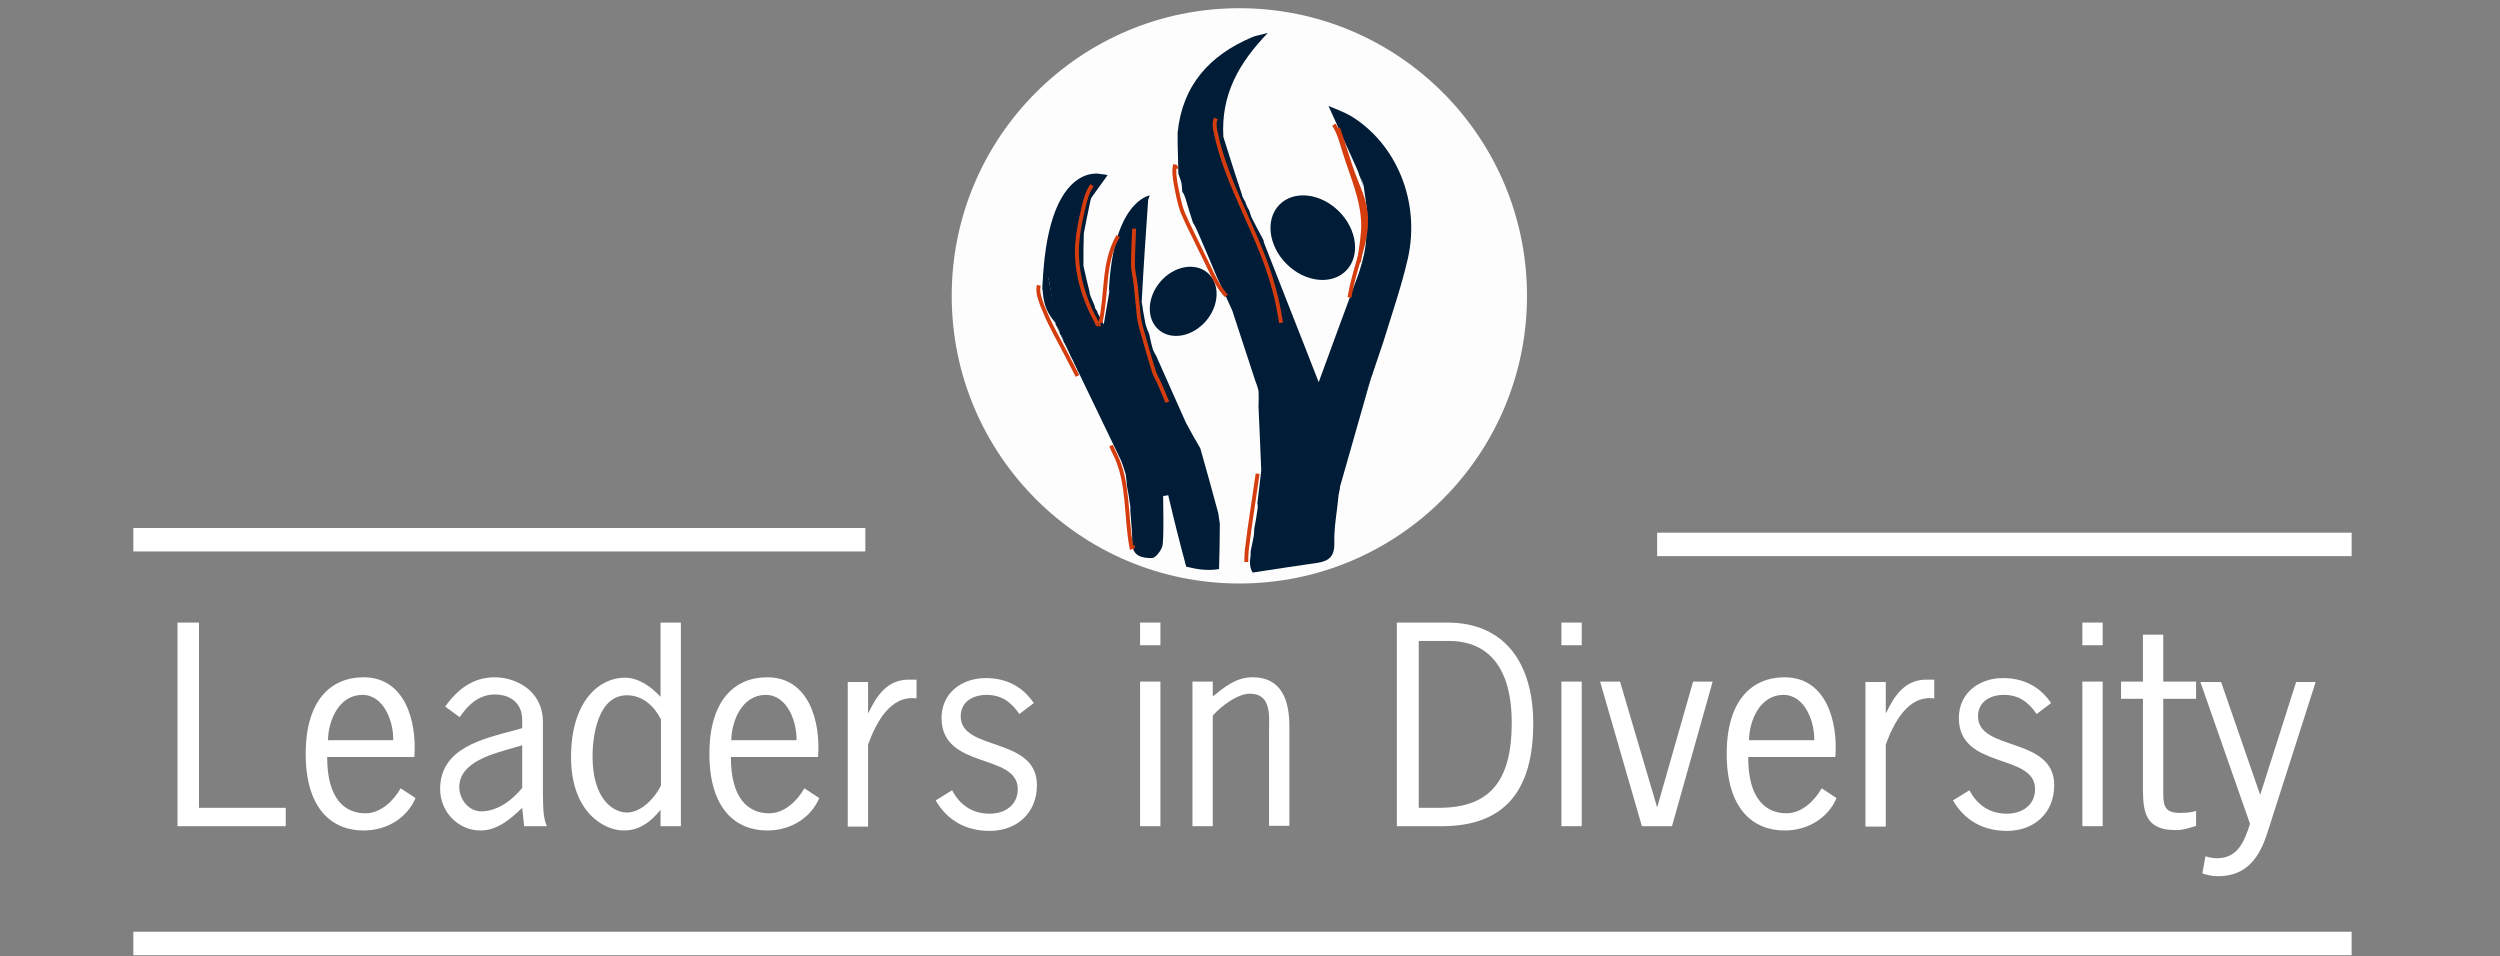 <?xml version="1.0" encoding="UTF-8" standalone="no"?><!DOCTYPE svg PUBLIC "-//W3C//DTD SVG 1.1//EN" "http://www.w3.org/Graphics/SVG/1.1/DTD/svg11.dtd"><svg width="100%" height="100%" viewBox="0 0 1875 717" version="1.1" xmlns="http://www.w3.org/2000/svg" xmlns:xlink="http://www.w3.org/1999/xlink" xml:space="preserve" xmlns:serif="http://www.serif.com/" style="fill-rule:evenodd;clip-rule:evenodd;stroke-miterlimit:10;"><rect x="0" y="0" width="1875" height="717" fill="#808080" stroke="none"/><rect id="Artboard1" x="0" y="0" width="1875" height="716.667" style="fill:none;"/><clipPath id="_clip1"><rect x="0" y="0" width="1875" height="716.667"/></clipPath><g clip-path="url(#_clip1)"><g id="Layer_1_00000101089332188104292440000005278250963319905422_"><g><path d="M148.95,605.869l65.365,0l-0,13.777l-81.193,-0l0,-152.713l16.121,-0l0,138.936l-0.293,0Z" style="fill:#fff;fill-rule:nonzero;"/><path d="M245.385,568.057c0,31.07 13.19,41.916 28.725,41.916c11.432,-0 21.105,-9.38 26.381,-18.76l11.138,7.328c-5.862,14.07 -20.518,24.329 -38.984,24.329c-24.036,-0 -43.381,-16.708 -43.381,-57.451c-0,-40.743 19.345,-57.45 43.381,-57.45c31.363,-0 40.157,33.415 38.105,59.795l-65.365,0l0,0.293Zm49.537,-12.897c0.293,-14.069 -7.035,-34.001 -23.156,-34.001c-17.294,-0 -25.502,18.759 -25.795,34.001l48.951,0Z" style="fill:#fff;fill-rule:nonzero;"/><path d="M393.115,619.646l-1.465,-13.777c-8.794,8.5 -18.76,17.001 -31.364,17.001c-16.707,-0 -30.191,-14.07 -30.191,-31.07c0,-31.071 32.536,-37.812 56.572,-44.261l4.983,-1.465l-0,-6.156c-0,-12.311 -8.501,-19.052 -20.518,-19.052c-12.018,-0 -20.225,7.914 -26.381,17l-10.845,-7.914c9.087,-12.897 20.811,-21.983 37.226,-21.983c14.655,-0 36.053,9.086 36.053,33.708l-0,53.933c0.293,7.914 -0.293,16.415 2.931,24.036l-17.001,-0Zm-7.621,-58.917c-14.656,4.397 -41.036,10.259 -41.036,29.605c0,9.087 7.035,18.173 16.415,18.173c12.31,0 23.449,-8.5 30.777,-17.587l-0,-31.949l-6.156,1.758Z" style="fill:#fff;fill-rule:nonzero;"/><path d="M495.412,466.933l15.242,-0l0,152.713l-15.242,-0l0,-12.311c-7.327,9.086 -15.828,15.535 -27.552,15.535c-14.656,-0 -39.571,-13.483 -39.571,-55.106c0,-42.502 21.691,-59.502 40.157,-59.502c10.552,-0 19.932,6.741 26.966,14.362l0,-55.691Zm0,72.106c-4.689,-9.38 -13.483,-17.587 -25.208,-17.587c-21.397,-0 -25.794,29.605 -25.794,45.726c0,31.949 15.242,42.209 25.794,42.209c10.846,-0 21.105,-11.139 25.502,-20.225l-0,-50.123l-0.294,-0Z" style="fill:#fff;fill-rule:nonzero;"/><path d="M548.173,568.057c0,31.07 13.19,41.916 28.725,41.916c11.432,-0 21.105,-9.38 26.381,-18.76l11.138,7.328c-5.862,14.07 -20.518,24.329 -38.984,24.329c-24.036,-0 -43.381,-16.708 -43.381,-57.451c-0,-40.743 19.345,-57.45 43.381,-57.45c31.363,-0 40.157,33.415 38.105,59.795l-65.365,0l0,0.293Zm49.243,-12.897c0.294,-14.069 -7.034,-34.001 -23.156,-34.001c-17.293,-0 -25.501,18.759 -25.794,34.001l48.95,0Z" style="fill:#fff;fill-rule:nonzero;"/><path d="M651.057,534.642l0.293,0c6.155,-12.897 14.069,-24.915 30.191,-24.915l5.862,0l-0,14.07c-19.932,-2.638 -30.484,18.759 -36.346,34.587l-0,61.555l-15.242,-0l-0,-108.453l15.242,0l-0,23.156Z" style="fill:#fff;fill-rule:nonzero;"/><path d="M764.492,535.521c-6.155,-9.086 -13.483,-14.362 -24.622,-14.362c-9.965,-0 -19.345,4.983 -19.345,16.121c-0,26.381 57.157,14.949 57.157,51.588c0,21.105 -15.242,34.295 -35.467,34.295c-17.587,-0 -31.656,-7.621 -40.449,-22.863l12.31,-7.621c5.863,11.138 15.242,17.587 28.139,17.587c11.139,-0 21.105,-6.156 21.105,-18.466c-0,-27.26 -57.158,-14.363 -57.158,-53.347c0,-18.76 15.242,-29.898 33.122,-29.898c15.242,-0 27.553,6.155 36.053,18.759l-10.845,8.207Z" style="fill:#fff;fill-rule:nonzero;"/><path d="M870.307,483.933l-15.242,0l-0,-17l15.242,-0l-0,17Zm-0,135.713l-15.242,-0l-0,-108.453l15.242,-0l-0,108.453Z" style="fill:#fff;fill-rule:nonzero;"/><path d="M909.584,619.646l-15.242,-0l0,-108.453l15.242,-0l0,11.138c9.087,-7.328 17.587,-14.362 29.898,-14.362c15.242,-0 27.553,8.5 27.553,36.639l-0,74.744l-15.242,0l-0,-70.933c-0,-11.432 2.052,-28.14 -14.363,-28.14c-9.38,0 -21.69,9.38 -27.846,16.415l0,82.952Z" style="fill:#fff;fill-rule:nonzero;"/><path d="M1085.45,466.933c44.261,-0 64.486,31.949 64.486,75.623c-0,48.657 -19.932,77.09 -68.589,77.09l-33.709,-0l0,-152.713l37.812,-0Zm-21.69,138.936l15.242,0c38.105,0 54.812,-19.639 54.812,-63.899c0,-38.984 -15.828,-61.261 -47.191,-61.261l-22.57,-0l-0,125.16l-0.293,0Z" style="fill:#fff;fill-rule:nonzero;"/><path d="M1186.29,483.933l-15.242,0l-0,-17l15.242,-0l-0,17Zm-0,135.713l-15.242,-0l-0,-108.453l15.242,-0l-0,108.453Z" style="fill:#fff;fill-rule:nonzero;"/><path d="M1254,619.646l-22.57,-0l-31.364,-108.453l14.949,-0l27.846,94.383l26.967,-94.383l14.656,-0l-30.484,108.453Z" style="fill:#fff;fill-rule:nonzero;"/><path d="M1311.15,568.057c0,31.07 13.19,41.916 28.725,41.916c11.432,-0 21.105,-9.38 26.381,-18.76l11.138,7.328c-5.862,14.07 -20.518,24.329 -38.984,24.329c-24.036,-0 -43.381,-16.708 -43.381,-57.451c-0,-40.743 19.345,-57.45 43.381,-57.45c31.363,-0 40.157,33.415 38.105,59.795l-65.365,0l0,0.293Zm49.536,-12.897c0.294,-14.069 -7.034,-34.001 -23.156,-34.001c-17.293,-0 -25.501,18.759 -25.794,34.001l48.95,0Z" style="fill:#fff;fill-rule:nonzero;"/><path d="M1414.33,534.642l0.293,0c6.155,-12.897 14.069,-24.915 30.191,-24.915l5.862,0l-0,14.07c-19.932,-2.638 -30.484,18.759 -36.346,34.587l-0,61.555l-15.242,-0l-0,-108.453l15.242,0l-0,23.156Z" style="fill:#fff;fill-rule:nonzero;"/><path d="M1527.47,535.521c-6.155,-9.086 -13.483,-14.362 -24.622,-14.362c-9.966,-0 -19.345,4.983 -19.345,16.121c-0,26.381 57.157,14.949 57.157,51.588c0,21.105 -15.242,34.295 -35.467,34.295c-17.587,-0 -31.656,-7.621 -40.45,-22.863l12.311,-7.621c5.863,11.138 15.242,17.587 28.139,17.587c11.139,-0 21.105,-6.156 21.105,-18.466c-0,-27.26 -57.158,-14.363 -57.158,-53.347c0,-18.76 15.242,-29.898 33.122,-29.898c15.242,-0 27.553,6.155 36.053,18.759l-10.845,8.207Z" style="fill:#fff;fill-rule:nonzero;"/><path d="M1577.01,483.933l-15.241,0l-0,-17l15.241,-0l0,17Zm0,135.713l-15.241,-0l-0,-108.453l15.241,-0l0,108.453Z" style="fill:#fff;fill-rule:nonzero;"/><path d="M1622.44,511.193l24.622,-0l0,12.897l-24.622,-0l0,68.003c0,10.552 -0.293,17.587 12.311,17.587c4.397,-0 8.501,-0.293 12.311,-1.466l0,11.138c-4.983,1.759 -9.966,3.225 -15.242,3.225c-25.794,-0 -24.622,-17.587 -24.622,-37.226l0,-61.261l-16.414,-0l-0,-12.897l16.414,-0l0,-35.174l15.242,0l0,35.174Z" style="fill:#fff;fill-rule:nonzero;"/><path d="M1700.7,624.042c-5.862,18.76 -15.535,33.122 -37.226,33.122c-4.396,0 -7.621,-0.879 -11.724,-2.052l2.345,-12.897c2.638,0.88 5.569,1.466 8.793,1.466c15.535,-0 20.518,-12.897 24.622,-25.794l-37.226,-106.401l15.535,0l29.312,84.71l26.967,-84.71l14.655,0l-36.053,112.556Z" style="fill:#fff;fill-rule:nonzero;"/></g><path d="M100,707.58l1663.72,0" style="fill:none;fill-rule:nonzero;stroke:#fff;stroke-width:17.59px;"/><circle cx="929.516" cy="221.888" r="215.733" style="fill:#fefdfd;"/><path d="M1245.2,405.085c0.879,0 0.879,1.466 0.879,2.052c-0.586,0.586 -0.879,0.586 -2.051,0.586c-0.293,-0.879 -0,-1.758 1.172,-2.638Z" style="fill:#6a1330;fill-rule:nonzero;"/><path d="M1003.97,371.084c-1.172,12.604 -3.517,24.328 -3.224,35.76c0.293,9.966 -3.517,13.776 -12.311,15.242c-16.121,2.345 -31.949,4.69 -48.95,7.328c-1.466,-2.345 -2.052,-4.69 -2.052,-8.794c0.586,-3.517 0.586,-5.569 0.586,-7.328c0.587,-3.224 1.466,-6.448 2.345,-11.431c0.293,-2.638 0.293,-3.811 0.293,-4.983c0.88,-4.69 1.759,-9.673 2.638,-16.121c0,-2.052 0,-2.638 -0.293,-2.932c0.88,-7.327 1.759,-14.948 2.931,-24.914c-0.586,-17.587 -1.465,-32.536 -2.051,-47.778c-0,-3.224 0.293,-6.742 -0,-12.018c-0.88,-3.81 -1.759,-5.569 -2.345,-7.328c-5.569,-17 -11.139,-34.001 -17.294,-52.76c-4.104,-9.38 -7.914,-17.294 -11.432,-24.915c-4.689,-11.139 -9.379,-22.57 -14.948,-35.174c-1.466,-3.224 -2.345,-4.69 -3.225,-6.155c-1.758,-5.57 -3.517,-10.846 -5.569,-18.174c-0.879,-2.638 -1.465,-3.81 -2.345,-4.689c0,-1.466 -0.293,-3.225 -0.586,-6.449c-0.879,-3.517 -1.759,-5.276 -2.345,-7.035c0,-3.224 -0.293,-6.448 -0.293,-12.017c-0.293,-7.621 -0.293,-13.191 -0.293,-18.76c3.517,-35.76 24.035,-58.33 55.985,-71.813c2.638,-1.173 5.862,-1.466 11.724,-3.224c-21.983,22.863 -35.173,46.312 -33.415,77.968c4.983,15.829 9.38,29.898 14.07,43.674c-0,0 -0,-0.293 -0,0.587c0.879,2.052 1.759,3.517 2.638,4.983c-0,-0 -0,-0.293 -0,0.586c0.879,2.345 1.759,3.81 2.638,5.276c0.293,1.172 0.879,2.638 1.759,5.276c3.517,6.742 6.155,12.018 9.086,17.294c0,-0 0,0.586 0.293,1.759c13.19,34.001 26.381,66.83 41.036,104.642c10.553,-29.019 20.225,-55.106 30.191,-82.073c7.621,-23.449 4.69,-28.432 6.156,-45.139c-0,-2.052 -2.052,-16.122 -2.638,-20.225c-1.759,-6.742 -2.638,-4.983 -3.811,-9.966c-7.328,-16.122 -14.656,-32.536 -22.57,-49.83c5.569,2.345 11.139,4.397 16.415,7.328c34.587,20.811 52.76,64.485 43.088,107.28c-4.69,20.518 -11.725,40.743 -18.467,62.727c-4.983,14.656 -9.379,27.846 -13.776,40.743c-0,-0 0.293,0.293 -0.293,0.586c-2.345,5.569 -3.811,10.552 -4.983,15.535c-0,0 0.586,0.293 -0.293,0.586c-1.173,2.052 -1.466,3.811 -1.759,5.277c-0.586,1.465 -1.465,2.638 -2.638,5.569c-3.224,13.776 -6.155,25.794 -8.793,38.105c0.293,2.931 -0.293,4.983 -0.88,7.914Z" style="fill:#001c36;fill-rule:nonzero;"/><path d="M889.652,425.017c-4.983,-18.466 -9.379,-36.053 -13.483,-53.64c-1.172,0.293 -2.638,0.586 -3.81,0.586c-0,12.018 0.586,24.329 -0.294,36.053c-0.293,4.104 -5.276,10.553 -8.207,10.553c-6.741,-0 -14.949,-1.173 -14.656,-11.725c0,-6.449 -0.586,-12.604 -1.172,-20.225c-0.293,-2.345 -0.293,-3.517 -0.293,-6.742c-0.879,-6.741 -1.759,-11.431 -2.638,-16.121c-0,-2.052 -0.293,-4.104 -0.88,-8.207c-2.344,-7.914 -4.396,-13.777 -6.448,-19.639c-0,0 -0.293,0.293 -0,-0.586c-0.586,-2.345 -1.172,-3.811 -2.052,-4.983c0,-0 -0.879,-0 -0.586,-0.88c-0.879,-2.931 -2.052,-4.689 -3.224,-6.741c-0,-0 -0.293,0.293 -0,-0.586c-0.88,-2.052 -1.759,-3.518 -2.638,-4.69c-0,-0 -0.293,0.293 -0,-0.586c-0.293,-1.466 -0.88,-2.052 -1.466,-2.932c0,0 -0.879,0.293 -0.586,-0.879c-0.88,-2.345 -2.052,-3.81 -2.931,-5.276c-0,-0 -0,-0.586 -0.293,-1.759c-2.052,-3.517 -3.518,-5.862 -5.277,-8.207c0,0 0,0.293 0,-0.586c-0.879,-2.052 -1.758,-3.518 -2.931,-4.69c0,-0 -0.293,0.293 0,-0.586c-0.879,-2.052 -1.758,-3.518 -2.638,-4.69c0,-0 -0.293,0.293 0,-0.586c-0.586,-1.466 -0.879,-2.052 -1.465,-2.931c-0,-0 -0,0.293 -0,-0.587c-1.173,-2.052 -1.759,-3.517 -2.638,-4.69c-0,0 -0.88,0.88 -0.587,-0.293c-0.879,-2.638 -1.758,-4.103 -2.638,-5.569c0,0 0,-0.879 -0.293,-1.759c-0.879,-1.758 -1.465,-2.344 -2.052,-3.224c0,0 -0.586,0.586 -0.293,-0.586c-1.465,-4.104 -3.224,-7.328 -4.983,-10.259c0,-0 -0.586,0.879 -0.293,-0.586c-0.879,-2.931 -1.758,-4.397 -2.931,-5.863c0,0 0,-0.586 -0.293,-1.758c-1.172,-2.345 -2.052,-3.811 -2.931,-5.276c-0,-0 -0.293,0.293 -0,-0.88c-2.345,-15.828 -4.69,-30.484 -7.328,-45.139c0.293,-2.052 0.879,-4.104 1.466,-8.208c0.586,-4.103 1.172,-6.155 1.465,-8.207c0,0 0,-0.293 0.586,-1.465c1.173,-2.932 1.759,-4.983 2.052,-7.035c0,-0 0,-0.293 0.586,-0.88c0.88,-1.758 1.173,-2.931 2.052,-4.396c0.88,-1.759 1.466,-3.225 1.759,-4.69c0.879,-1.173 1.759,-2.345 3.517,-4.69c1.466,-2.638 2.345,-4.104 3.225,-5.569c-0,-0 -0,-0.293 0.586,-0.88c1.172,-1.172 1.465,-1.758 1.465,-2.638c0,0 -0.293,-0.293 0.293,-0.293c1.173,-0.879 1.759,-1.758 2.052,-2.931c0.88,0 1.466,-0.586 2.638,-2.345c1.173,-1.758 1.759,-2.638 2.052,-3.517c1.466,-1.173 3.224,-2.638 6.156,-4.69c1.758,2.931 2.344,6.449 2.931,10.259c-0.293,1.172 -0.587,2.345 -1.466,5.276c-2.052,9.38 -3.517,17.001 -4.983,24.622c-0.293,7.328 -0.293,14.949 -0.293,24.328c1.759,8.208 3.224,14.07 4.69,19.932c-0,0 -0,-0.293 -0,0.88c1.172,3.81 2.638,6.448 3.81,9.379l0,0.88c0.587,1.465 1.173,2.344 1.759,2.931c0,-0 0,0.293 0.293,1.172c2.052,4.104 3.811,7.035 4.69,8.794c3.811,-21.691 7.328,-43.088 10.845,-64.779c0,0 0,-0.586 0.587,-0.879c1.758,-3.811 2.931,-7.328 4.396,-10.552c4.983,-6.742 10.846,-12.604 15.828,-19.346c0.88,0.293 2.345,0 1.759,0.586c-1.759,25.208 -3.517,50.709 -4.983,78.262c0.586,3.224 0.88,4.397 0.88,5.569c0.586,3.225 1.172,6.156 2.051,11.139c1.173,3.517 1.759,5.276 2.638,7.034c0.88,3.518 1.466,7.035 2.932,12.018c1.172,2.638 1.758,3.517 2.344,4.397c7.035,16.121 14.363,32.243 22.277,50.123c4.104,7.621 7.328,13.483 10.845,19.345c4.397,15.535 8.794,31.07 13.484,48.657c0.586,4.104 0.879,6.156 1.172,7.914c0,10.846 -0.293,21.984 -0.586,34.002c-8.5,1.465 -16.121,0.293 -24.622,-1.759Z" style="fill:#001c36;fill-rule:nonzero;"/><path d="M816.374,151.247c-1.466,-3.517 -2.052,-7.034 -3.518,-10.552c0.586,-8.5 5.276,-12.017 17.88,-9.379c-5.569,7.621 -9.673,13.483 -14.362,19.931Z" style="fill:#001c36;fill-rule:nonzero;"/><path d="M784.131,198.146c3.224,14.363 5.862,29.018 8.207,44.553c-12.018,-12.017 -11.725,-27.846 -8.207,-44.553Z" style="fill:#001c36;fill-rule:nonzero;"/><path d="M870.205,211.372c10.065,-11.828 25.939,-14.876 35.426,-6.803c9.487,8.073 9.017,24.23 -1.048,36.058c-10.065,11.828 -25.939,14.877 -35.426,6.804c-9.487,-8.074 -9.017,-24.231 1.048,-36.059Z" style="fill:#001c36;"/><path d="M1242.86,408.309l520.866,0" style="fill:none;fill-rule:nonzero;stroke:#fff;stroke-width:17.59px;"/><path d="M100,404.792l549.005,0" style="fill:none;fill-rule:nonzero;stroke:#fff;stroke-width:17.59px;"/><path d="M959.714,153.377c10.867,-10.868 30.834,-8.546 44.561,5.181c13.727,13.727 16.048,33.694 5.181,44.561c-10.867,10.868 -30.834,8.546 -44.561,-5.181c-13.727,-13.727 -16.049,-33.694 -5.181,-44.561Z" style="fill:#001c36;"/><path d="M824.874,130.436c-0,0 -40.45,-9.379 -43.088,87.642" style="fill:#001c36;fill-rule:nonzero;"/><path d="M862.393,146.558c-0,-0 -27.846,3.81 -30.777,72.692" style="fill:#001c36;fill-rule:nonzero;"/><path d="M788.528,236.837c-0,0 30.19,60.675 39.57,71.52c9.087,10.845 22.863,45.726 21.691,55.692" style="fill:#001c36;fill-rule:nonzero;"/><path d="M1007.49,94.383c-0.587,-0.293 -0.88,0.586 -0.88,1.173c0.293,3.517 1.759,6.741 3.518,9.965c5.276,11.139 9.673,23.157 12.604,35.174" style="fill:#001c36;fill-rule:nonzero;"/><path d="M994.588,401.568c-0.587,-4.397 -0.294,-9.087 0.293,-13.483c0.879,-5.57 2.931,-10.846 4.69,-16.122c5.569,-17.294 9.086,-34.881 14.948,-52.174c6.449,-17.294 14.07,-34.002 18.174,-51.882" style="fill:#001c36;fill-rule:nonzero;"/></g><path d="M823.931,242.993c0.294,-0.294 -0.293,-1.173 -0.879,-0.88c-0.586,0.293 -0.293,1.173 0.293,1.173c-10.259,-18.174 -16.707,-38.692 -15.535,-59.503c0.586,-8.793 2.345,-17.587 4.397,-26.38c1.465,-6.449 2.931,-12.897 6.742,-18.466" style="fill:none;fill-rule:nonzero;stroke:#d53d0e;stroke-width:2.93px;"/><path d="M808.103,281.977c-5.569,-10.845 -11.138,-21.691 -17,-32.536c-2.052,-4.104 -4.397,-8.5 -6.156,-12.604c-1.172,-2.638 -2.052,-5.276 -3.224,-7.621c-1.759,-4.983 -3.811,-9.966 -2.638,-15.242" style="fill:none;fill-rule:nonzero;stroke:#d53d0e;stroke-width:2.93px;"/><path d="M825.397,242.113c2.345,-10.845 2.931,-21.983 4.104,-33.122c1.172,-11.138 3.517,-22.277 9.086,-31.949" style="fill:none;fill-rule:nonzero;stroke:#d53d0e;stroke-width:2.93px;"/><path d="M850.898,410.654c-0.879,-0.293 -1.759,-0.586 -2.345,-0.293c-4.397,-23.156 -1.759,-48.071 -12.018,-69.175c-1.172,-2.345 -2.344,-4.69 -3.224,-7.035" style="fill:none;fill-rule:nonzero;stroke:#d53d0e;stroke-width:2.93px;"/><path d="M875.52,301.616c-1.759,-4.397 -3.811,-8.794 -5.569,-13.191c-1.466,-3.517 -3.518,-6.448 -4.69,-10.259c-2.931,-9.379 -5.569,-18.759 -8.207,-28.139c-0.88,-2.638 -1.466,-5.276 -2.052,-7.914c-0.88,-3.517 -1.173,-7.035 -1.466,-10.845c-0.586,-5.862 -1.172,-11.725 -1.759,-17.587c-0.586,-4.983 -2.051,-10.259 -2.051,-15.535c-0,-8.794 0.586,-17.88 0.879,-26.674" style="fill:none;fill-rule:nonzero;stroke:#d53d0e;stroke-width:2.93px;"/><path d="M934.729,421.5c0,-6.156 0.293,-8.794 1.172,-14.949c0.294,-3.224 0.88,-6.156 1.173,-9.38c2.052,-14.069 4.104,-27.846 6.155,-41.915" style="fill:none;fill-rule:nonzero;stroke:#d53d0e;stroke-width:2.93px;"/><path d="M881.968,126.333c0.293,-0.88 -0.293,-1.759 -0.879,-1.759c-0.879,4.104 -0,8.5 0.586,12.897c1.466,7.328 2.638,14.656 5.276,21.691c1.173,2.638 2.345,5.276 3.518,7.914c6.155,12.604 12.31,25.208 18.466,37.812c2.931,6.155 6.155,12.017 10.845,17" style="fill:none;fill-rule:nonzero;stroke:#d53d0e;stroke-width:2.93px;"/><path d="M911.866,88.814c-1.466,3.517 -0.879,7.328 0,10.845c8.5,40.743 33.122,76.796 43.674,117.246c2.345,8.207 3.811,16.708 5.276,25.208" style="fill:none;fill-rule:nonzero;stroke:#d53d0e;stroke-width:2.93px;"/><path d="M1003.61,96.142c0.879,2.931 2.052,5.862 2.931,8.793c2.052,6.742 4.397,13.19 6.449,19.932c2.345,7.621 6.741,16.708 9.086,24.329c7.914,25.501 -4.689,43.088 -9.966,73.865" style="fill:none;fill-rule:nonzero;stroke:#d53d0e;stroke-width:2.93px;"/><path d="M1019.44,196.973c-0.293,-1.172 0,-2.638 0.293,-3.81c1.173,-8.207 2.638,-16.415 2.638,-24.915c-0.293,-19.052 -8.793,-37.226 -14.362,-55.399c-2.052,-6.741 -3.811,-13.483 -7.621,-19.345" style="fill:none;fill-rule:nonzero;stroke:#d53d0e;stroke-width:2.93px;"/></g></svg>